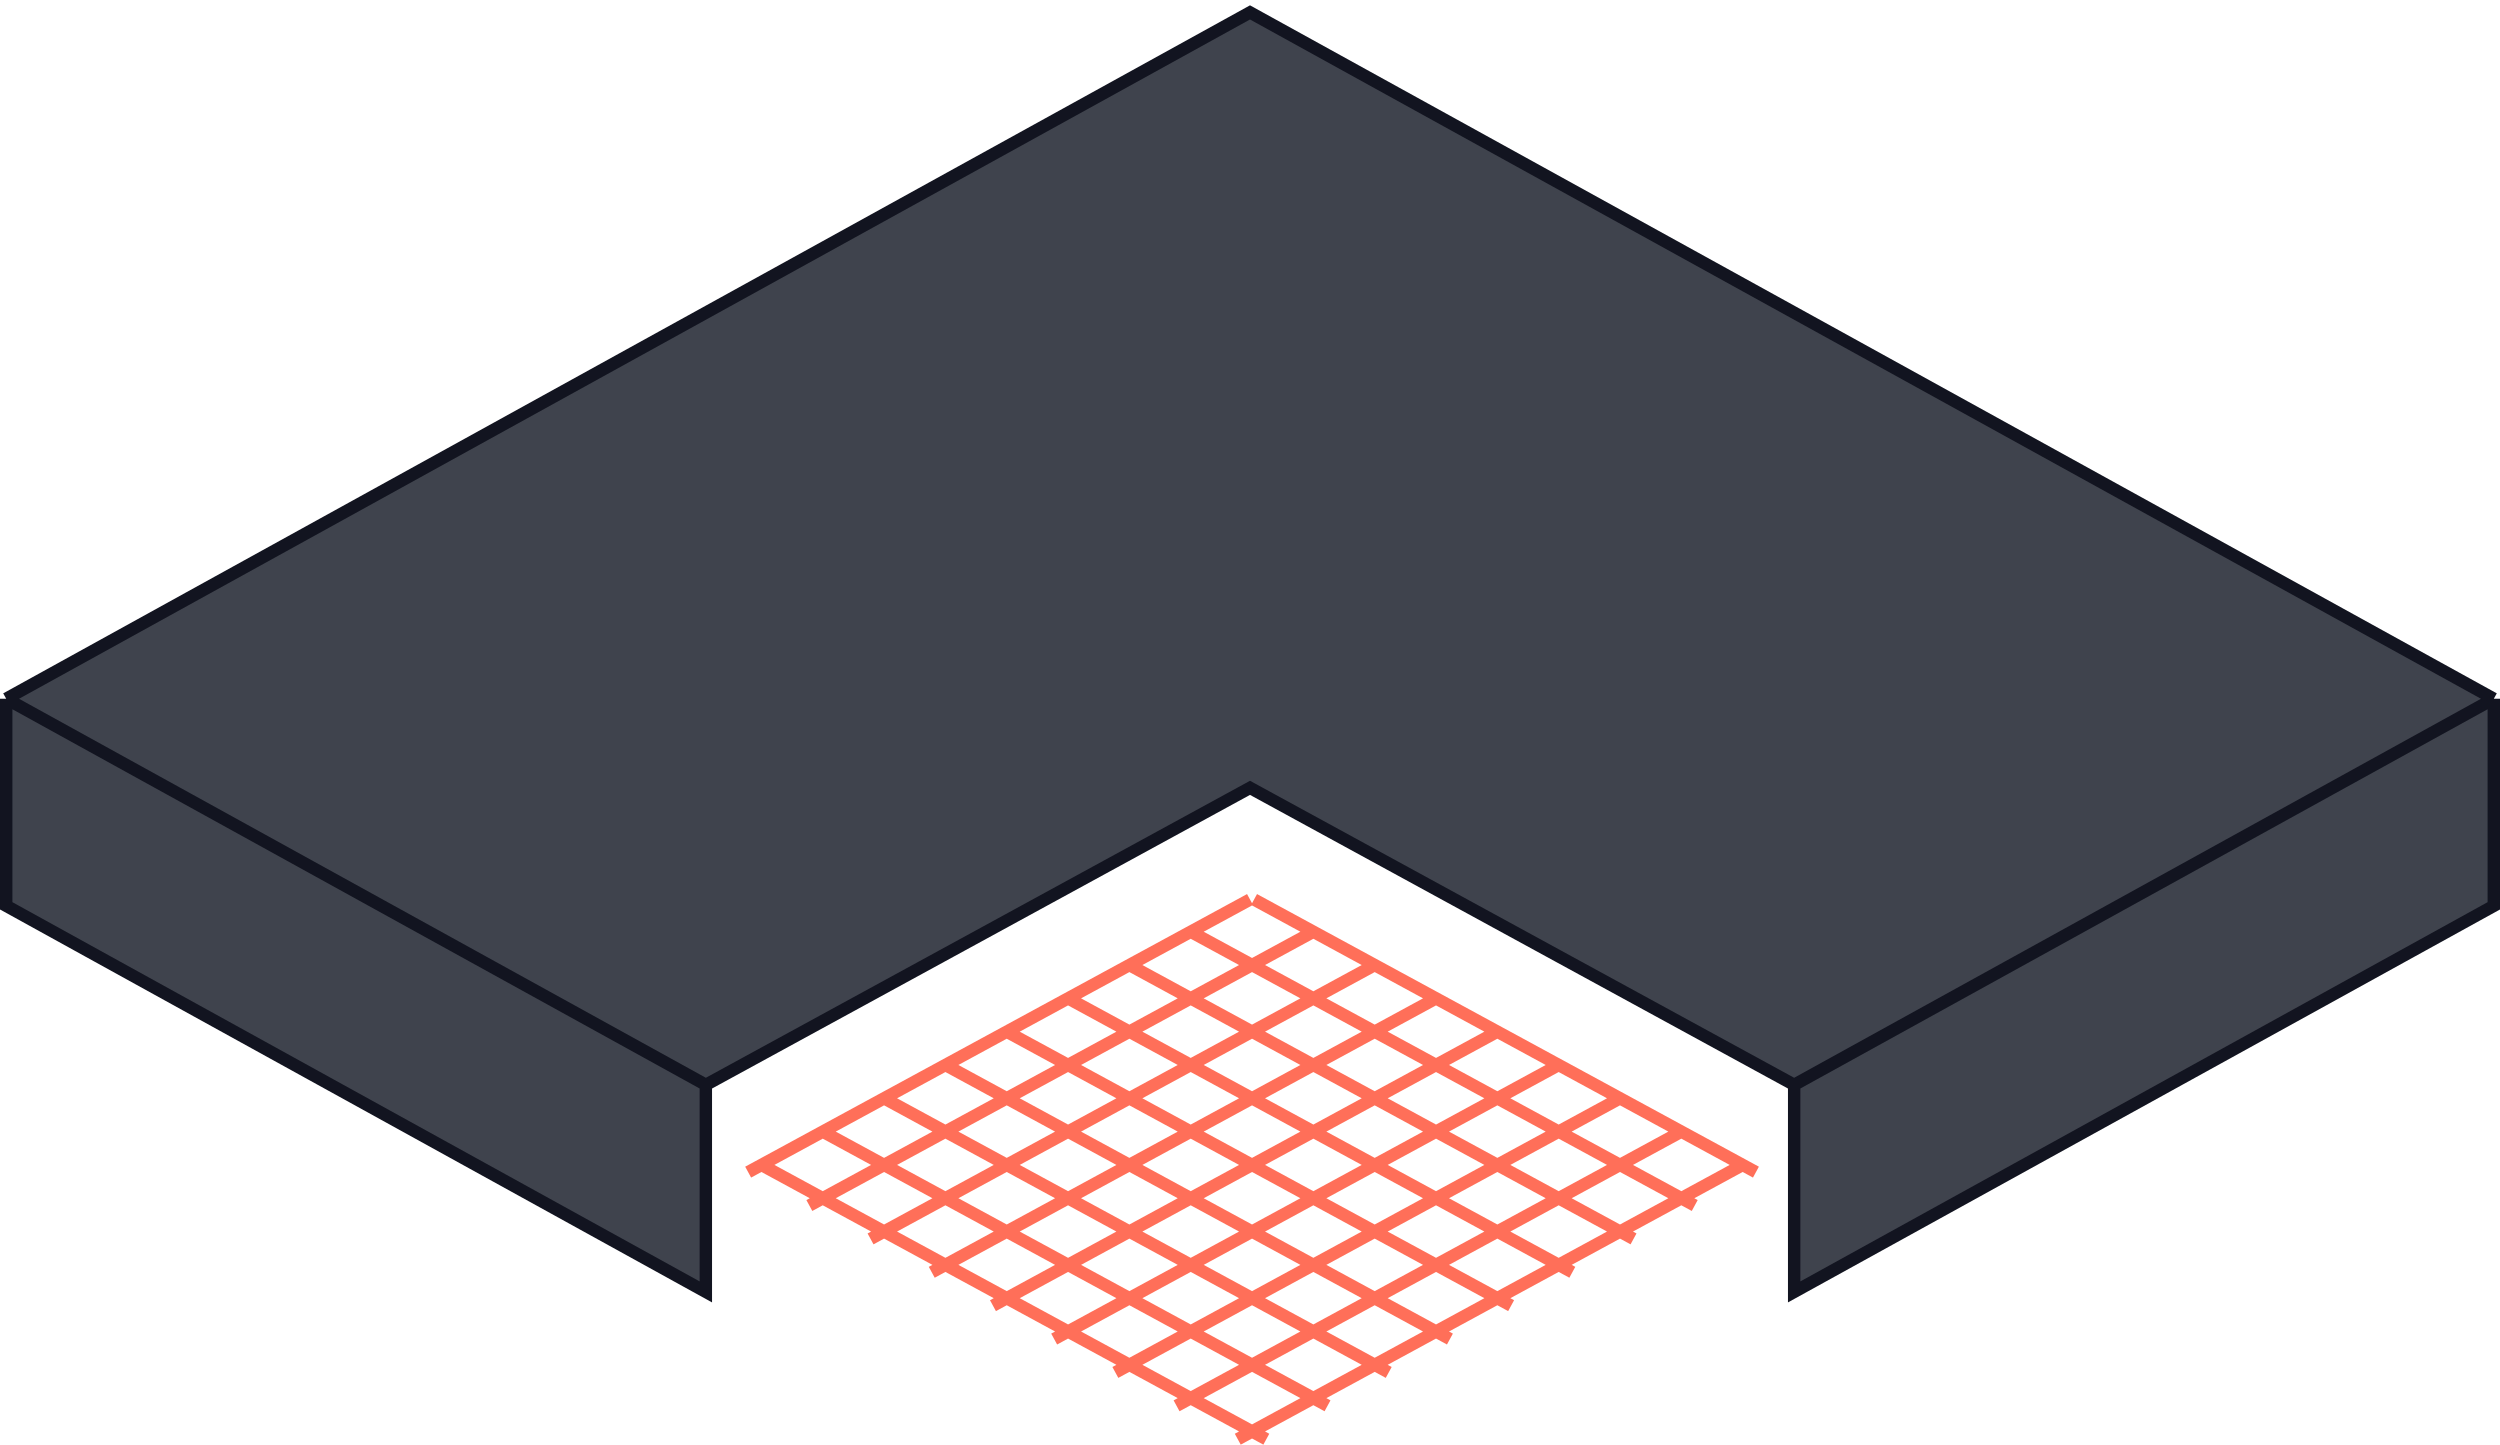 <svg width="403" height="233" viewBox="0 0 403 233" fill="none" xmlns="http://www.w3.org/2000/svg">
<path d="M402 146.019V112.641L326.812 154.132L289.219 174.877V208.255L326.812 187.51L402 146.019Z" fill="#3F434D"/>
<path d="M1 112.641V146.019L76.188 187.51L113.781 208.255V174.877L76.188 154.132L1 112.641Z" fill="#3F434D"/>
<path d="M201.5 2L1 112.641L76.188 154.132L113.781 174.877L201.5 127L289.219 174.877L326.812 154.132L402 112.641L201.5 2Z" fill="#3F434D"/>
<path d="M1 112.641L201.5 2L402 112.641M1 112.641V146.019L76.188 187.51L113.781 208.255V174.877M1 112.641L76.188 154.132L113.781 174.877M402 112.641V146.019L326.812 187.51L289.219 208.255V174.877M402 112.641L326.812 154.132L289.219 174.877M113.781 174.877L201.5 127L289.219 174.877" stroke="#121420" stroke-width="2"/>
<path d="M202.155 145L283.055 188.948M192.291 150.382L273.19 194.33M182.425 155.763L263.324 199.711M172.559 161.144L253.458 205.093M162.692 166.526L243.592 210.474M152.827 171.907L233.726 215.856M142.962 177.289L223.861 221.237M133.096 182.67L213.995 226.618M123.23 188.051L204.13 232M201.501 145L120.602 188.948M211.366 150.382L130.466 194.33M221.231 155.763L140.332 199.711M231.097 161.145L150.198 205.093M240.964 166.526L160.065 210.474M250.83 171.907L169.931 215.856M260.694 177.289L179.795 221.237M270.56 182.67L189.661 226.618M280.426 188.051L199.527 232" stroke="#FF6F59" stroke-width="2"/>
</svg>
